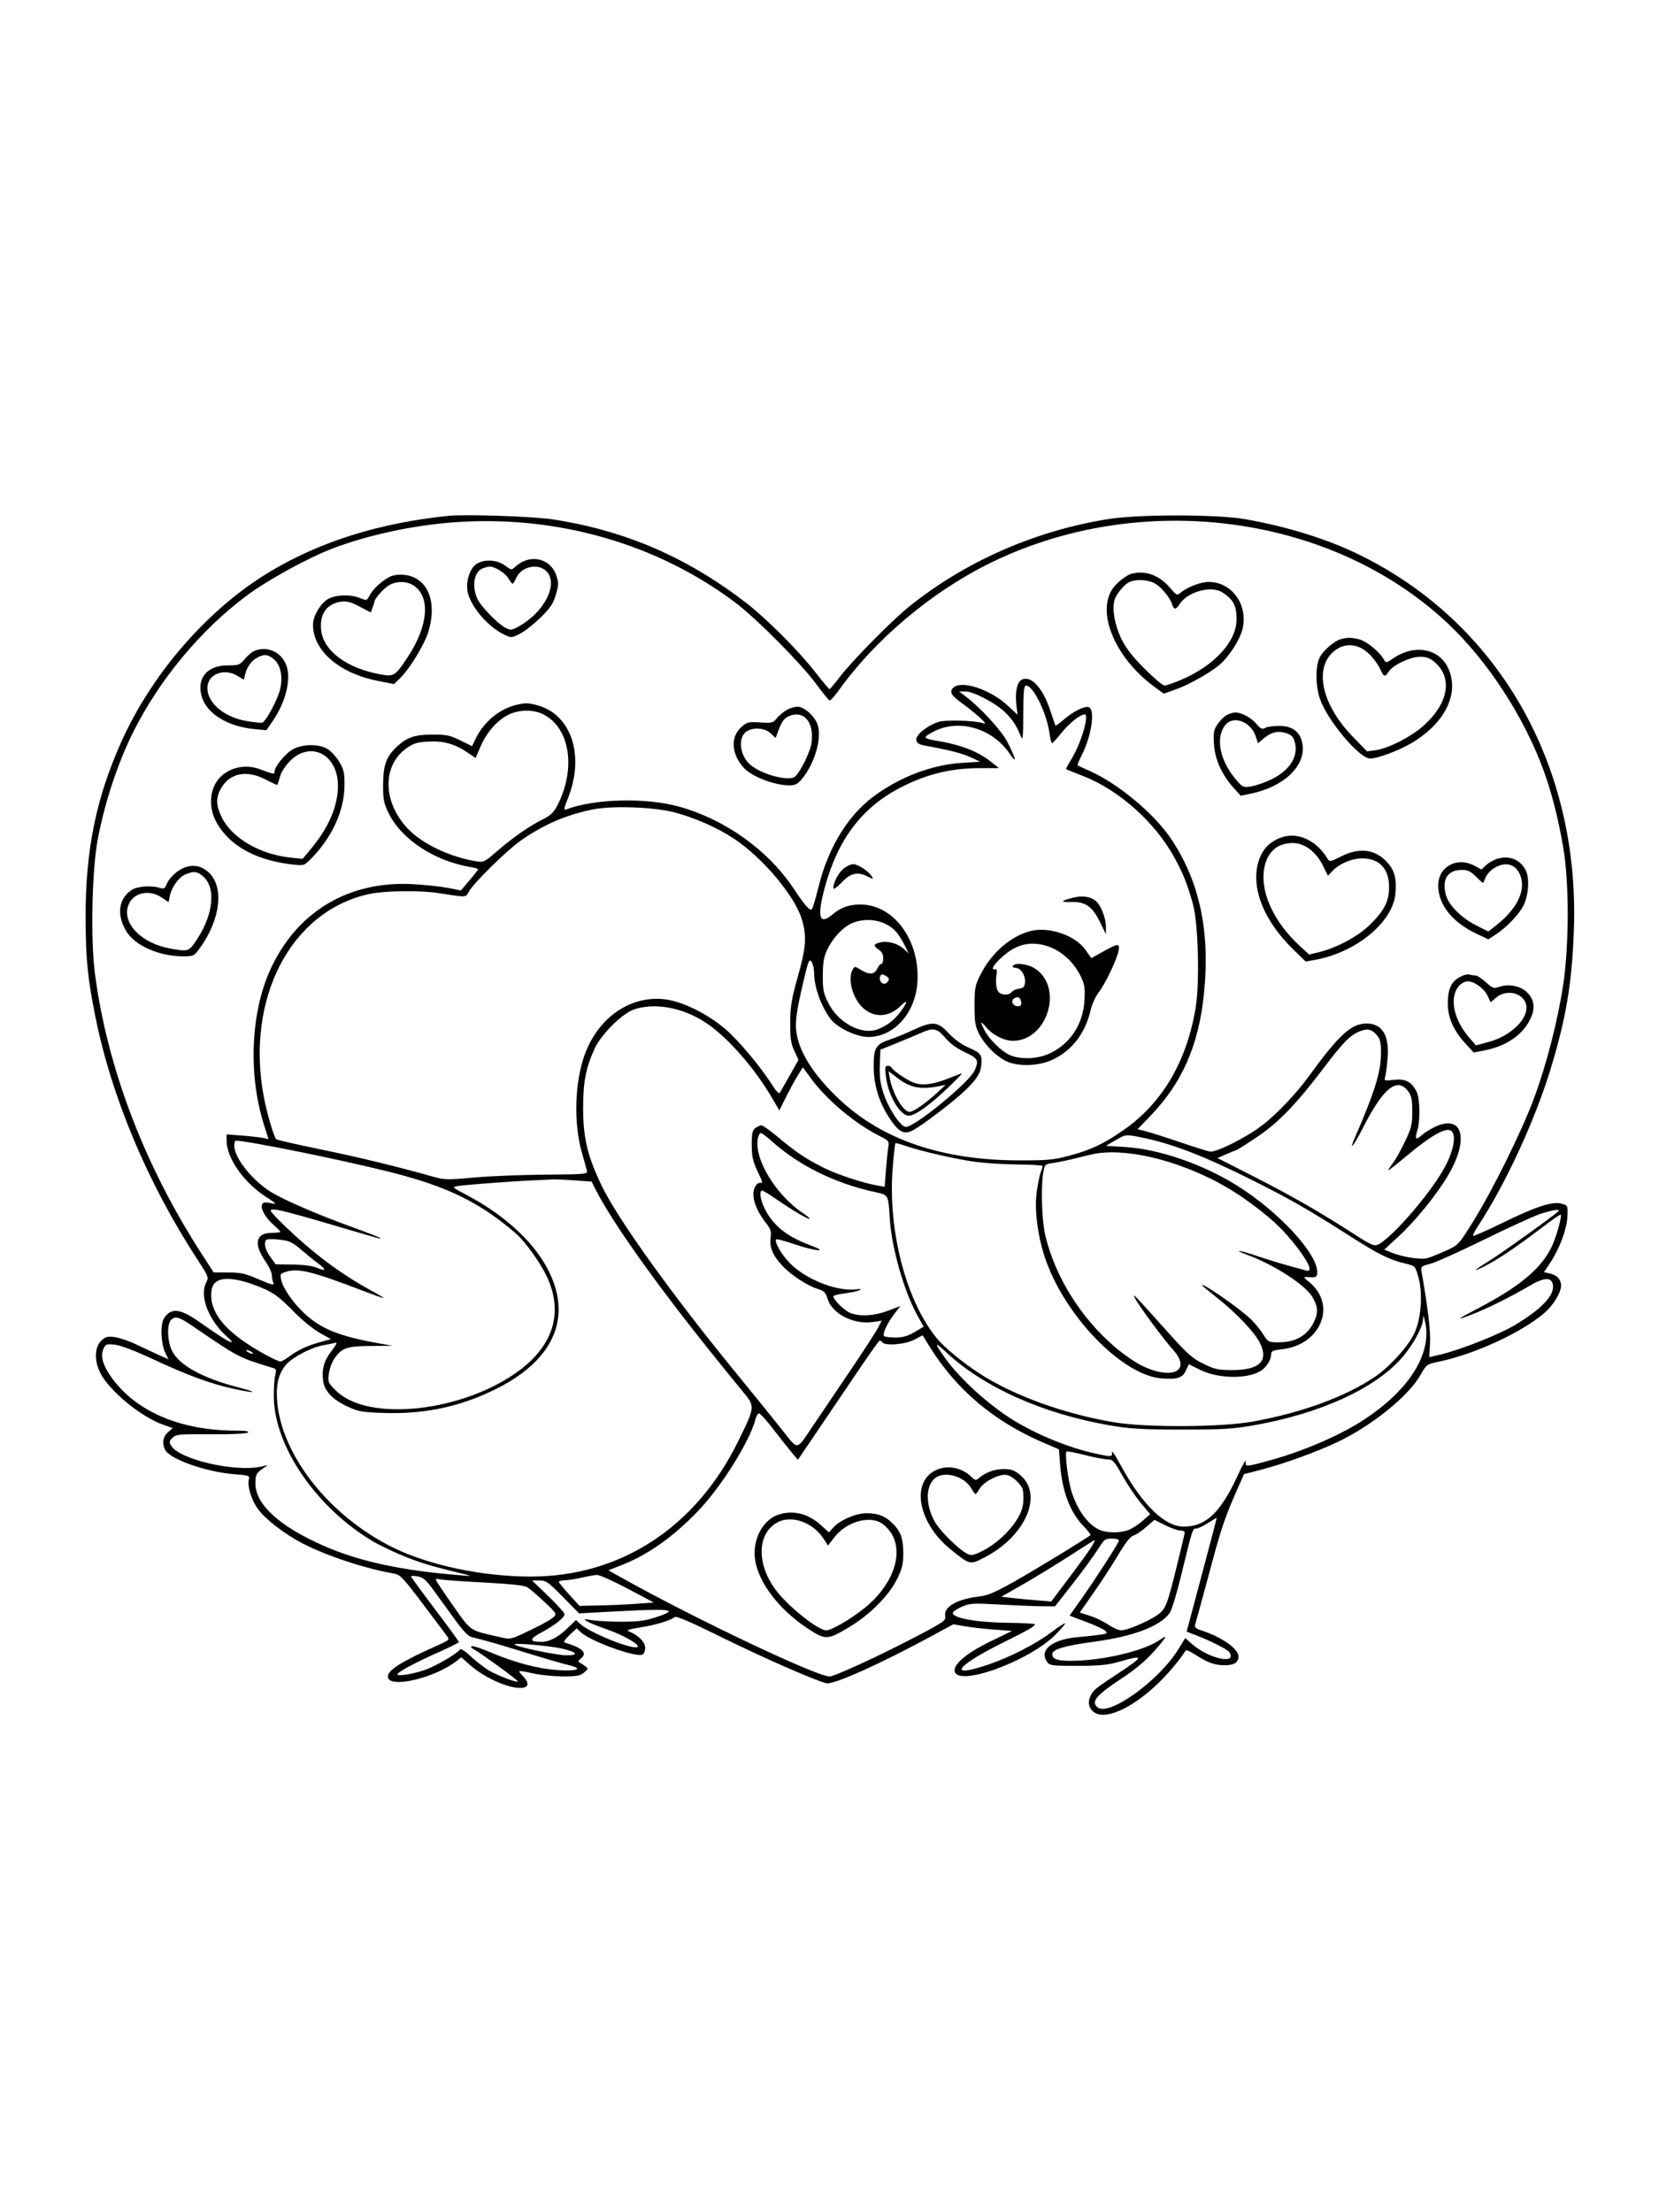 <svg xmlns="http://www.w3.org/2000/svg" width="864" height="1152" viewBox="0 0 864 1152" version="1.1">
	<path d="M 233.500 268.620 C 197.614 272.334, 166.859 281.954, 140.645 297.666 C 108.421 316.980, 79.123 350.571, 63.015 386.672 C 50.001 415.838, 44.535 442.772, 44.581 477.500 C 44.609 498.880, 45.608 509.168, 49.580 529 C 58.067 571.371, 76.899 616.172, 103.089 656.298 C 108.575 664.702, 108.769 665.217, 107.422 667.798 C 103.643 675.041, 108.787 687.962, 118.933 696.714 C 120.345 697.932, 121.040 698.944, 120.477 698.964 C 119.430 699.001, 113.672 695.354, 104.096 688.588 C 93.832 681.335, 89.143 680.800, 85.436 686.457 C 83.365 689.618, 83.788 699.921, 86.184 704.690 L 87.787 707.881 82.644 705.556 C 79.815 704.277, 74.426 701.770, 70.670 699.984 C 66.913 698.198, 61.885 696.516, 59.496 696.247 C 55.799 695.830, 54.768 696.141, 52.576 698.333 C 49.276 701.633, 49.067 708.442, 52.076 714.657 C 56.580 723.960, 73.275 737.781, 84.995 741.908 L 89.974 743.662 87.487 745.824 C 84.849 748.118, 84.275 751.777, 86.038 755.070 C 88.627 759.909, 107.521 766.557, 121.827 767.663 C 129.584 768.263, 130.116 768.447, 129.617 770.355 C 128.714 773.811, 130.903 781.038, 134.277 785.737 C 138.043 790.981, 147.800 798.561, 157.099 803.468 C 169.417 809.968, 190.052 816.821, 205.126 819.419 C 208.398 819.983, 209.861 821.512, 220.126 835.094 C 226.382 843.372, 232.118 851.012, 232.873 852.073 C 234.145 853.861, 233.852 854.176, 228.873 856.386 C 209.425 865.016, 202 869.625, 202 873.067 C 202 879.543, 226.244 874.033, 237.821 864.926 L 240.229 863.032 244.865 867.120 C 252.053 873.460, 264.057 878.956, 270.781 878.985 C 275.314 879.006, 275.970 876.621, 272.443 872.940 C 269.226 869.582, 269.252 869.576, 278 871.500 C 281.575 872.286, 288.388 872.946, 293.139 872.965 C 300.356 872.994, 302.167 872.671, 304.139 871.001 C 306.432 869.059, 306.445 868.959, 304.608 867.537 C 303.568 866.731, 302.218 865.883, 301.608 865.651 C 300.942 865.398, 301.242 864.658, 302.359 863.799 C 306.206 860.837, 303.583 858.143, 294.176 855.393 C 293.323 855.144, 294.183 853.750, 296.588 851.481 L 300.325 847.957 302.434 849.938 C 307.440 854.641, 330.641 863.119, 334.477 861.647 C 335.370 861.305, 336 859.829, 336 858.082 C 336 855.086, 332.363 851.418, 327.500 849.512 C 326.053 848.944, 327.712 848.379, 333.500 847.467 C 341.430 846.217, 349.280 843.843, 351.459 842.034 C 352.212 841.409, 360.283 844.900, 375.545 852.449 C 396.637 862.882, 424.211 875.011, 430.326 876.546 C 433.998 877.467, 458.576 866.423, 486 851.527 L 496.500 845.824 502.500 846.874 C 505.800 847.451, 512.682 848.232, 517.792 848.608 L 527.085 849.293 516.112 854.620 C 503.734 860.630, 496.643 866.451, 497.170 870.171 C 498.384 878.737, 535.897 865.178, 549.810 851.144 C 552.731 848.198, 554.921 845.588, 554.678 845.345 C 554.435 845.101, 551.204 847.196, 547.500 850 C 539.226 856.262, 525.802 863.099, 514.049 867.037 C 493.324 873.980, 497.699 867.667, 522 855.562 C 535.731 848.722, 539 846.855, 539 845.852 C 539 845.485, 532.526 845.128, 524.613 845.057 C 509.656 844.923, 497.058 842.782, 496.232 840.233 C 495.991 839.489, 497.806 838.089, 500.630 836.839 C 505.161 834.835, 506.308 834.761, 520.469 835.551 C 528.736 836.013, 538.638 836.415, 542.474 836.445 L 549.448 836.500 557.283 826.500 C 564.780 816.932, 568.892 811.277, 573.424 804.305 C 575.188 801.590, 576.069 801.127, 579.293 801.221 C 581.934 801.298, 582.938 801.720, 582.596 802.611 C 581.718 804.897, 570.515 822.259, 563.683 831.919 L 557.022 841.338 565.634 844.578 C 570.371 846.360, 574.905 848.477, 575.711 849.282 C 576.998 850.569, 576.497 850.832, 571.592 851.445 C 568.521 851.829, 564.036 852.304, 561.626 852.500 C 547.931 853.616, 540.852 859.321, 545.422 865.559 C 546.717 867.326, 548.127 867.498, 561.172 867.474 C 572.933 867.452, 576.890 867.049, 583.261 865.224 C 596.150 861.531, 595.996 862.392, 582.135 871.536 C 570.525 879.196, 569.649 879.895, 568.163 882.684 C 566.453 885.895, 566.740 888.740, 569 891 C 575.702 897.702, 595.931 886.538, 611.499 867.545 C 614.421 863.980, 617 860.501, 617.229 859.814 C 617.515 858.956, 619.189 859.552, 622.573 861.718 C 629.097 865.895, 632.618 867.153, 637.797 867.161 C 642.717 867.168, 645 865.711, 645 862.565 C 645 858.597, 636.234 852.453, 625.711 849.046 C 622.955 848.154, 622.046 847.367, 622.377 846.160 C 622.628 845.247, 623.771 841.125, 624.919 837 C 626.066 832.875, 628.991 822.075, 631.417 812.999 C 635.956 796.027, 638.287 789.289, 644.368 775.573 L 647.883 767.647 657.121 765.259 C 668.565 762.301, 685.917 756, 696.500 750.958 C 714.680 742.298, 733.610 726.977, 739.900 715.832 C 742.867 710.573, 743.144 710.370, 748.988 709.163 C 767.632 705.313, 791.671 694.322, 803.966 684.028 C 808.822 679.963, 813 673.186, 813 669.375 C 813 666.335, 810.744 663.902, 807.242 663.165 L 804.082 662.500 807.401 657.500 C 812.269 650.169, 816.091 639.772, 816.311 633.263 C 816.499 627.701, 816.481 627.666, 813.128 626.775 C 808.376 625.513, 799.730 628.362, 782.107 636.995 C 774.190 640.873, 767.487 643.820, 767.210 643.544 C 766.934 643.267, 767.953 641.158, 769.476 638.857 C 783.608 617.501, 799.027 584.330, 807.291 557.500 C 815.626 530.438, 818.737 511.878, 819.693 483.500 C 822.574 398.039, 780.227 324.267, 708 288.916 C 691.199 280.694, 670.820 274.337, 648.500 270.358 C 634.260 267.820, 593.140 267.763, 577.415 270.260 C 539.220 276.326, 502.697 292.354, 473.500 315.864 C 464.404 323.188, 443.882 343.980, 437.500 352.337 C 434.750 355.938, 432.275 358.880, 432 358.874 C 431.725 358.868, 428.353 354.830, 424.506 349.902 C 415.804 338.755, 399.063 322.003, 388.500 313.872 C 357.654 290.130, 325.687 276.326, 288 270.476 C 277.935 268.914, 242.369 267.703, 233.500 268.620 M 236.500 271.977 C 215.336 273.523, 191.758 278.587, 173.500 285.506 C 160.581 290.402, 139.582 301.910, 128.451 310.195 C 104.531 327.996, 82.898 354.047, 69.238 381.500 C 61.276 397.502, 54.496 418.046, 50.921 437 C 47.873 453.168, 47.110 489.192, 49.440 507 C 55.842 555.937, 75.140 606.683, 104.796 652.566 L 111.301 662.632 118.901 662.635 C 125.416 662.638, 127.688 663.152, 134.828 666.242 C 141.240 669.018, 142.985 669.462, 142.414 668.173 C 142.006 667.253, 141.628 665.375, 141.574 664 C 141.520 662.625, 140.012 659.384, 138.222 656.797 C 131.867 647.611, 133.169 642, 141.655 642 C 144.045 642, 146 641.761, 146 641.469 C 146 641.178, 144.402 639.536, 142.449 637.821 C 138.305 634.182, 135.608 629.463, 136.438 627.300 C 136.886 626.133, 137.887 625.941, 140.761 626.470 C 144.442 627.148, 144.407 627.098, 138.500 623.255 C 126.779 615.630, 118 603.021, 118 593.814 L 118 590.703 126.250 591.363 C 130.787 591.725, 135.704 592.288, 137.176 592.614 L 139.853 593.205 137.456 585.657 C 129.301 559.978, 130.514 528.001, 140.493 505.575 C 154.069 475.065, 181.293 458.566, 215 460.419 C 221.325 460.767, 229.542 461.645, 233.261 462.371 L 240.021 463.691 244.511 458.436 C 246.980 455.546, 249 452.955, 249 452.678 C 249 452.402, 247.126 451.859, 244.835 451.472 C 226.178 448.320, 209.017 437, 202.428 423.500 C 199.846 418.208, 199.502 416.438, 199.517 408.500 C 199.536 398.564, 201.234 393.896, 206.658 388.864 C 211.997 383.912, 215.837 382.589, 225 382.543 C 232.492 382.505, 234.232 382.860, 239.668 385.534 L 245.836 388.567 247.504 385.068 C 251.895 375.862, 260.204 368.993, 269.456 366.922 C 273.803 365.950, 275.596 366.031, 280.370 367.419 C 297.811 372.490, 304.580 393.908, 295.693 415.909 C 293.822 420.539, 293.546 422.005, 294.619 421.593 C 309.488 415.887, 336.241 415.199, 353.716 420.073 C 377.763 426.780, 399.992 442.688, 413.324 462.732 C 419.267 471.666, 421.856 474.572, 422.854 473.428 C 423.300 472.918, 424.887 467.550, 426.379 461.500 C 431.264 441.699, 441.383 424.991, 454.478 415.105 C 468.191 404.751, 485.179 398.232, 501 397.253 L 510.500 396.665 505.500 394.352 C 500.969 392.257, 494.809 390.677, 482 388.324 C 478.442 387.671, 477.435 387.038, 477.187 385.301 C 476.826 382.761, 482.838 377.869, 488.697 375.935 C 492.340 374.733, 507.323 375.139, 511.895 376.563 C 513.752 377.141, 513.302 376.415, 509.895 373.334 C 507.478 371.147, 503.389 367.870, 500.808 366.051 C 495.421 362.255, 494.310 360.262, 496.408 358.163 C 500.583 353.989, 515.798 358.989, 524.939 367.539 L 529.930 372.209 529.337 367.196 C 528.557 360.613, 529.628 355.270, 531.978 354.012 C 536.842 351.408, 543.058 358.062, 547.032 370.126 C 548.367 374.182, 549.560 377.666, 549.682 377.869 C 549.804 378.072, 551.773 376.638, 554.057 374.683 C 558.929 370.513, 564.377 367.736, 566.790 368.193 C 570.547 368.904, 568.638 382.860, 563.359 393.278 C 561.988 395.984, 561.008 398.338, 561.183 398.507 C 561.357 398.676, 564.162 399.990, 567.417 401.426 C 582.125 407.917, 600.814 423.433, 609.665 436.500 C 624.790 458.832, 630.410 485.289, 626.968 517.969 C 624.180 544.448, 615.635 563.903, 599.354 580.842 L 592.436 588.040 596.468 589.026 C 598.686 589.569, 606.575 592.075, 614 594.596 C 621.425 597.117, 628.649 599.402, 630.053 599.674 C 633.289 600.302, 649.082 592.362, 657.531 585.861 C 664.957 580.147, 674.985 569.592, 681.532 560.602 C 697.442 538.752, 703.729 533, 711.703 533 C 719.963 533, 723.711 539.313, 722.636 551.417 C 722.290 555.313, 721.732 559.497, 721.396 560.716 C 720.809 562.844, 720.984 562.908, 725.861 562.330 C 731.838 561.622, 735.031 563.230, 737.638 568.259 C 739.549 571.948, 739.791 583.302, 738.078 588.934 C 736.768 593.244, 737.386 593.911, 740.254 591.283 C 741.489 590.152, 744.395 588.275, 746.710 587.113 C 761.751 579.565, 765.557 593.021, 753.891 612.500 C 747.867 622.558, 737.004 635.908, 728.369 643.865 L 720.903 650.744 724.787 652.298 C 730.808 654.707, 740.112 656.116, 743.507 655.133 C 745.153 654.656, 749.451 652.924, 753.057 651.283 C 759.577 648.317, 759.659 648.229, 767.327 635.900 C 777.531 619.495, 792.636 588.865, 798.998 571.676 C 805.426 554.309, 811.273 531.527, 814.085 512.893 C 817.226 492.076, 817.258 459.778, 814.155 441.500 C 811.558 426.202, 808.133 412.784, 803.817 401 C 793.594 373.090, 774.810 344.270, 754.123 324.755 C 693.353 267.427, 593.292 254.474, 514.573 293.745 C 484.697 308.649, 455.693 333.156, 436.944 359.339 C 434.673 362.510, 432.462 364.969, 432.030 364.802 C 431.599 364.636, 428.403 360.675, 424.930 356 C 416.803 345.063, 393.929 322.058, 383 313.830 C 342.073 283.018, 289.793 268.082, 236.500 271.977 M 273.001 292.123 C 271.626 292.672, 269.574 293.991, 268.440 295.056 C 266.397 296.976, 266.349 296.971, 262.995 294.496 C 258.606 291.258, 251.474 291.052, 247.659 294.054 C 244.525 296.519, 242.589 302.958, 243.493 307.909 C 244.908 315.654, 254.036 326.417, 262.661 330.509 C 266.339 332.255, 266.475 332.245, 270.950 329.915 C 273.453 328.612, 278.278 324.800, 281.673 321.443 C 286.677 316.495, 288.158 314.263, 289.499 309.650 C 290.956 304.638, 290.986 303.456, 289.750 299.730 C 287.384 292.600, 280.100 289.293, 273.001 292.123 M 251.315 296.007 C 246.949 297.766, 245.651 304.835, 248.459 311.556 C 250.099 315.482, 259.030 324.741, 263.304 326.948 C 265.834 328.254, 266.463 328.206, 269.721 326.451 C 283.433 319.067, 291.120 304.030, 284.545 297.455 C 280.156 293.065, 271.491 295.009, 268.850 300.977 C 268.114 302.640, 267.269 304, 266.971 304 C 266.674 304, 265.666 302.704, 264.731 301.121 C 263.074 298.317, 257.559 294.936, 254.849 295.063 C 254.107 295.098, 252.517 295.523, 251.315 296.007 M 589.500 298.718 C 586.491 299.449, 581.062 303.849, 579.013 307.219 C 571.214 320.043, 581.327 343.059, 601.156 357.615 L 606.089 361.236 612.294 359.023 C 619.499 356.455, 630.616 350.154, 635.481 345.882 C 640.220 341.721, 645.677 333.167, 647.037 327.769 C 650.242 315.039, 641.569 302.951, 629.282 303.022 C 625.298 303.045, 617.760 306.002, 614.756 308.721 C 613.095 310.224, 612.730 310.045, 609.294 306.030 C 603.765 299.571, 596.712 296.966, 589.500 298.718 M 202.500 300.601 C 198.442 302.814, 194.122 306.924, 192.411 310.199 C 191.036 312.831, 190.915 312.862, 187.533 311.449 C 182.713 309.436, 175.176 309.621, 171.009 311.855 C 167.055 313.976, 163 320.779, 163 325.291 C 163 338.793, 176.649 350.607, 196.833 354.576 L 205.166 356.215 208.173 353.357 C 213.129 348.648, 220.936 335.928, 223.034 329.145 C 228.017 313.037, 222.494 300.283, 210.122 299.324 C 207.134 299.092, 204.439 299.544, 202.500 300.601 M 588.418 302.969 C 585.685 304.075, 581.162 309.506, 580.380 312.623 C 579.135 317.582, 580.617 325.780, 584.005 332.676 C 586.435 337.621, 589.765 341.909, 596.098 348.250 C 600.905 353.063, 605.574 357, 606.474 357 C 607.373 357, 611.302 355.641, 615.205 353.981 C 632.460 346.638, 644 334.029, 644 322.518 C 644 315.373, 642.361 312.238, 636.682 308.524 C 630.890 304.736, 618.638 308.044, 614.378 314.546 C 612.381 317.594, 611.332 317.648, 610.451 314.750 C 609.405 311.307, 605.123 306.046, 601.634 303.919 C 598.380 301.934, 592.093 301.482, 588.418 302.969 M 202.389 304.905 C 199.647 306.577, 195 311.881, 195 313.339 C 195 313.631, 194.567 315.009, 194.038 316.401 L 193.075 318.933 187.288 315.877 C 182.882 313.551, 180.623 312.937, 177.828 313.305 C 170.245 314.304, 166.418 319.595, 167.223 327.969 C 168.269 338.855, 180.581 348.061, 198.295 351.202 C 205.209 352.428, 205.878 351.994, 212.434 342.035 C 223.261 325.589, 224.304 310.155, 214.960 304.636 C 211.283 302.464, 206.214 302.572, 202.389 304.905 M 698.243 332.850 C 694.824 333.835, 689.219 338.681, 687.328 342.288 C 685.035 346.659, 685.062 357.055, 687.383 363.822 C 691.273 375.163, 707.932 394.983, 713.585 394.996 C 717.399 395.004, 728.416 390.902, 735 387.022 C 752.756 376.558, 760.409 360.739, 754.060 347.624 C 749.190 337.564, 736.471 335.395, 725.653 342.780 C 721.914 345.332, 721.777 345.351, 720.748 343.453 C 718.707 339.687, 711.984 334.090, 708.260 333.055 C 704.137 331.910, 701.679 331.860, 698.243 332.850 M 696 338.181 C 683.911 346.329, 687.627 366.225, 704.476 383.574 L 711.958 391.278 716.369 390.673 C 723.312 389.721, 735.437 383.416, 741.990 377.349 C 754.593 365.681, 756.564 352.701, 746.959 344.619 C 744.676 342.698, 742.721 342, 739.620 342 C 734.545 342, 725.574 346.195, 723.332 349.616 C 721.236 352.815, 720.670 352.646, 718.723 348.232 C 717.808 346.160, 715.276 342.722, 713.094 340.592 C 707.857 335.478, 701.368 334.563, 696 338.181 M 132.418 338.969 C 131.274 339.432, 129.069 341.316, 127.520 343.155 C 124.893 346.275, 124.293 346.500, 118.602 346.500 C 107.874 346.500, 102.356 353.055, 105.033 362.618 C 107.542 371.578, 118.478 378.345, 132.611 379.684 L 138.723 380.263 142.065 375.406 C 149.373 364.784, 152.099 351.959, 148.520 345.039 C 145.370 338.948, 138.693 336.431, 132.418 338.969 M 133.893 342.497 C 130.890 344.129, 128.607 347.318, 127.645 351.227 L 126.973 353.954 123.737 351.981 C 116.608 347.635, 108 351.094, 108 358.304 C 108 366.077, 116.742 373.457, 128.308 375.448 C 132.264 376.129, 135.992 376.511, 136.594 376.296 C 138.662 375.558, 144.928 363.664, 146.020 358.402 C 147.397 351.771, 145.996 345.929, 142.341 343.054 C 139.301 340.662, 137.488 340.543, 133.893 342.497 M 532.924 371.750 C 532.860 384.143, 532.660 386.021, 531.672 383.500 C 529.558 378.108, 527.229 374.562, 523.332 370.800 C 518.395 366.034, 506.779 359.986, 502.677 360.047 L 499.500 360.094 503 362.741 C 510.753 368.603, 521.837 380.734, 524.754 386.550 C 529.252 395.516, 529.766 398.267, 525.873 392.533 C 517.091 379.601, 500.344 374.368, 487.250 380.464 C 484.363 381.808, 482 383.339, 482 383.866 C 482 384.393, 483.913 385.122, 486.250 385.486 C 500.002 387.628, 509.070 391.062, 516.388 396.899 L 520.275 400 510.821 400 C 495.239 400, 482.804 403.006, 469 410.109 C 448.982 420.411, 436.406 436.968, 429.589 462 C 425.411 477.340, 426.636 482.015, 433.348 476.355 C 437.868 472.543, 442.180 470.997, 448.218 471.022 C 465.539 471.094, 479.186 489.743, 477.782 511.425 C 476.735 527.603, 465.623 540, 452.171 540 C 446.083 540, 435.983 535.182, 432.604 530.665 C 427.507 523.852, 424.064 514.206, 423.980 506.500 C 423.956 504.300, 423.339 501.713, 422.609 500.751 C 421.448 499.222, 420.947 500.416, 418.624 510.251 C 414.596 527.303, 413.866 533.019, 414.969 538.835 C 416.912 549.083, 424.397 560.472, 437.001 572.362 C 459.428 593.519, 490.650 604.174, 530.500 604.270 C 545.647 604.307, 548.545 604.032, 557.089 601.754 C 568.110 598.815, 574.509 595.802, 584.821 588.697 C 605.042 574.763, 617.840 553.283, 622.617 525.262 C 624.889 511.930, 624.081 480.612, 621.203 470.500 C 618.232 460.061, 616.353 455.332, 611.872 447.022 C 601.771 428.292, 582.727 411.270, 563.677 403.945 C 559.180 402.216, 555.370 400.678, 555.212 400.529 C 555.053 400.379, 556.286 398.061, 557.952 395.378 C 562.992 387.261, 567.494 372, 564.849 372 C 562.576 372, 556.549 376.872, 552.520 381.967 C 550.331 384.735, 548.251 387, 547.899 387 C 547.546 387, 546.953 384.702, 546.580 381.894 C 545.208 371.550, 538.118 357, 534.449 357 C 533.253 357, 532.987 359.571, 532.924 371.750 M 409.411 369.891 C 407.713 370.927, 405.463 372.867, 404.411 374.202 C 402.659 376.427, 401.951 376.594, 395.886 376.207 C 389.720 375.813, 389.054 375.980, 386.038 378.675 C 380.314 383.790, 380.873 392.701, 387.367 399.847 C 391.525 404.423, 403.342 408.963, 411.161 408.988 C 414.046 408.997, 415.383 408.334, 417.466 405.857 C 424.067 398.013, 427.949 385.238, 425.968 377.881 C 424.733 373.295, 418.967 367.999, 415.215 368.004 C 413.722 368.006, 411.110 368.855, 409.411 369.891 M 265.332 371.936 C 259.429 374.616, 253.661 380.983, 250.442 388.372 L 247.679 394.716 243.370 391.807 C 236.741 387.334, 230.918 385.722, 222.996 386.170 C 217.297 386.492, 215.334 387.089, 211.793 389.575 C 198.978 398.572, 199.233 417.652, 212.351 431.489 C 219.825 439.372, 234.102 446.223, 247.751 448.475 C 251.885 449.157, 252.197 449.008, 259.066 443.081 C 267.332 435.949, 275.412 430.333, 282.739 426.627 C 286.882 424.532, 288.479 422.987, 290.377 419.239 C 300.113 400.013, 296.816 379.048, 282.943 371.971 C 278.042 369.471, 270.794 369.456, 265.332 371.936 M 639.030 372.279 C 637.672 372.967, 635.491 375.098, 634.184 377.015 C 632.097 380.075, 631.860 381.361, 632.241 387.555 C 632.730 395.507, 636.332 403.462, 642.603 410.441 L 646.144 414.383 651.586 413.241 C 669.665 409.449, 681.136 397.647, 678.014 386.050 C 676.551 380.618, 672.654 378, 666.030 378 C 663.191 378, 659.987 378.472, 658.910 379.048 C 657.277 379.922, 656.507 379.568, 654.273 376.912 C 651.557 373.684, 646.531 370.988, 643.282 371.015 C 642.302 371.023, 640.389 371.592, 639.030 372.279 M 410.365 373.169 C 408.184 374.225, 406.854 376.260, 404.990 381.396 L 403.939 384.291 401.389 381.896 C 397.974 378.687, 391.007 378.549, 387.928 381.628 C 384.257 385.298, 385.647 393.733, 390.648 398.136 C 396.509 403.297, 411.009 407.130, 414.140 404.347 C 416.798 401.984, 421.862 391.715, 422.578 387.236 C 424.364 376.066, 418.450 369.254, 410.365 373.169 M 638.099 377.601 C 632.786 384.356, 635.334 396.478, 644.187 406.561 C 647.146 409.931, 647.674 410.148, 651.439 409.551 C 653.673 409.196, 657.975 407.778, 661 406.399 C 670.909 401.882, 675.950 394.876, 674.573 387.535 C 673.858 383.725, 672.629 382.447, 668.744 381.472 C 665.049 380.544, 661.757 381.492, 658.161 384.518 L 655.167 387.037 654.017 383.551 C 651.433 375.721, 642.271 372.297, 638.099 377.601 M 152.732 390.077 C 148.859 392.121, 143 399.159, 143 401.767 C 143 403.327, 142.397 403.233, 135.500 400.610 C 127.957 397.740, 119.413 399.559, 114.317 405.118 C 108.997 410.921, 108.428 420.726, 112.952 428.615 C 119.965 440.842, 133.951 448.325, 153.500 450.311 C 158.370 450.806, 158.612 450.702, 162.821 446.318 C 173.114 435.595, 179.207 422.054, 179.386 409.500 C 179.486 402.464, 179.170 400.938, 176.759 396.837 C 175.251 394.272, 172.498 391.235, 170.641 390.087 C 166.194 387.339, 157.929 387.334, 152.732 390.077 M 156.408 392.425 C 151.983 394.351, 147.156 399.848, 145.803 404.500 C 145.163 406.700, 144.560 408.623, 144.464 408.772 C 144.367 408.922, 141.703 407.685, 138.543 406.022 C 128.374 400.674, 119.323 402.569, 114.852 410.984 C 112.330 415.730, 112.525 419.654, 115.588 425.801 C 120.937 436.534, 135.461 444.967, 151.415 446.602 L 157.616 447.237 161.680 442.368 C 171.223 430.940, 176 419.825, 176 409.052 C 176 396.044, 166.538 388.014, 156.408 392.425 M 309.342 421.413 C 295.337 424.085, 282.879 429.439, 271.015 437.884 C 263.686 443.100, 246.997 459.485, 244.288 464.124 C 242.317 467.499, 243.767 467.419, 228 465.027 C 218.439 463.576, 200.509 463.821, 192.529 465.511 C 151.420 474.219, 127.605 520.126, 137.475 571.637 C 139.060 579.908, 142.609 591.908, 143.860 593.224 C 144.239 593.623, 154.438 595.968, 166.524 598.436 C 186.069 602.427, 207.059 607.518, 225.742 612.799 C 231.463 614.416, 233.177 614.452, 246.242 613.232 C 254.084 612.499, 270.766 611.810, 283.312 611.700 C 305.573 611.505, 306.113 611.452, 305.633 609.500 C 305.363 608.400, 304.175 604.125, 302.994 600 C 298.671 584.903, 299.298 563.563, 304.484 549.257 C 312.375 527.487, 332.492 515.799, 352.067 521.612 C 360.377 524.080, 369.798 529.248, 377.208 535.403 C 384.011 541.053, 395.864 555.096, 402.067 564.852 C 404.509 568.694, 405.695 569.822, 406.270 568.852 C 406.710 568.108, 409.046 563.994, 411.461 559.709 L 415.852 551.919 413.676 547.209 C 411.885 543.334, 411.509 540.730, 411.549 532.500 C 411.591 523.999, 412.188 520.402, 415.528 508.500 C 419.811 493.242, 420.208 487.647, 417.632 478.836 C 414.089 466.715, 397.074 446.485, 382.178 436.681 C 373.205 430.776, 361.133 425.511, 350.500 422.865 C 340.044 420.263, 319.218 419.528, 309.342 421.413 M 666 436.594 C 660.495 438.979, 657.078 442.924, 655.340 448.903 C 651.407 462.431, 658.205 479.467, 673.485 494.376 L 679.995 500.728 685 499.818 C 706.154 495.973, 725.175 480.390, 726.696 465.658 C 727.488 457.983, 726.402 453.527, 722.716 449.330 C 716.468 442.214, 708.082 441.065, 698.391 445.999 C 693.075 448.706, 692.402 448.837, 691.500 447.345 C 685.248 437.007, 675.011 432.691, 666 436.594 M 665.290 440.965 C 657.157 445.924, 655.642 459.336, 661.749 472.314 C 665.331 479.928, 670.189 486.395, 677.130 492.791 L 681.787 497.083 686.643 495.912 C 696.200 493.609, 707.302 487.636, 713.623 481.397 C 720.943 474.172, 723.400 469.310, 723.424 462 C 723.455 452.424, 718.389 447, 709.411 447 C 704.003 447, 697.534 449.739, 693.962 453.540 L 691.592 456.063 688.980 450.782 C 685.354 443.452, 679.378 438.999, 673.172 439.004 C 670.300 439.006, 667.264 439.761, 665.290 440.965 M 780 447.149 C 778.075 447.704, 775.375 449.202, 774 450.479 L 771.500 452.801 768.016 450.900 C 758.852 445.902, 748.987 451.256, 749.010 461.215 C 749.032 470.927, 756.294 480.174, 768.458 485.980 L 775.144 489.171 779.215 486.476 C 784.840 482.754, 791.369 475.842, 793.549 471.300 C 796.130 465.925, 796.634 457.126, 794.588 453.170 C 791.728 447.639, 786.207 445.360, 780 447.149 M 439.514 452.168 C 436.777 454.321, 434 459.517, 434 462.485 C 434 463.428, 435.696 462.265, 438.329 459.518 C 443.141 454.495, 446.655 453.736, 452.086 456.544 C 454.935 458.018, 455.019 458.003, 453.910 456.227 C 452.256 453.579, 446.746 450, 444.323 450 C 443.194 450, 441.030 450.976, 439.514 452.168 M 778.230 452.001 C 776.431 453.098, 774.427 455.234, 773.777 456.748 C 773.127 458.261, 772.521 459.627, 772.431 459.783 C 772.341 459.939, 770.677 458.477, 768.733 456.533 C 765.904 453.704, 764.428 453, 761.323 453 C 753.926 453, 750.810 457.869, 753.001 466.005 C 754.460 471.421, 760.991 477.957, 768.971 481.986 L 775.107 485.083 779.295 481.792 C 789.818 473.521, 794.526 464.153, 792.002 456.507 C 789.887 450.098, 784.332 448.281, 778.230 452.001 M 92.320 453.883 C 90.130 455.469, 87.745 458.201, 87.019 459.954 C 85.853 462.770, 85.396 463.048, 83.099 462.340 C 78.453 460.908, 71.056 461.570, 68.184 463.675 C 61.717 468.414, 60.740 476.237, 65.566 484.626 C 69.964 492.273, 82.735 498, 95.388 498 C 100.805 498, 101.086 497.865, 103.993 493.851 C 114.998 478.659, 116.899 461.508, 108.405 454.051 C 103.660 449.885, 97.922 449.825, 92.320 453.883 M 96.401 455.428 C 92.977 456.918, 89.335 462.077, 88.397 466.763 L 87.790 469.798 84.256 467.399 C 77.808 463.023, 69.588 464.753, 66.987 471.032 C 63.131 480.342, 73.227 491.092, 88.474 493.911 C 98.015 495.674, 98.337 495.572, 102.379 489.484 C 111.652 475.519, 112.674 461.088, 104.783 455.561 C 102.097 453.679, 100.475 453.654, 96.401 455.428 M 558.730 467.490 C 552.073 469.180, 551.915 469.872, 558.221 469.724 C 565.385 469.556, 568.984 472.141, 572.938 480.292 L 575.949 486.500 575.952 482.500 C 575.956 478.170, 573.264 471.284, 570.755 469.208 C 567.893 466.840, 563.668 466.236, 558.730 467.490 M 443.491 480.865 C 438.669 483.056, 433.467 488.750, 430.625 494.949 C 429.034 498.420, 428.534 501.533, 428.519 508.065 C 428.502 515.644, 428.848 517.310, 431.521 522.542 C 436.799 532.873, 449.013 539.230, 457.264 535.941 C 462.272 533.944, 465.910 531.107, 469.089 526.719 C 472.729 521.694, 472.857 520.052, 469.334 523.575 C 463.287 529.622, 455.844 530.264, 449.887 525.252 C 444.233 520.494, 441.243 510.152, 444.021 504.961 C 445.022 503.090, 445.101 503.091, 448.271 505.023 C 452.679 507.711, 455.432 507.543, 456.818 504.500 C 457.445 503.125, 458.417 502, 458.979 502 C 459.540 502, 460 500.660, 460 499.023 C 460 496.954, 459.240 495.548, 457.509 494.414 C 454.547 492.473, 454.918 491.466, 458.887 490.673 C 462.729 489.904, 467.716 491.394, 470.783 494.226 L 473.246 496.500 471.010 492 C 469.780 489.525, 467.813 486.444, 466.637 485.153 C 461.183 479.162, 451.279 477.327, 443.491 480.865 M 536.500 484.882 C 526.333 487.573, 516.601 496.016, 510.862 507.124 C 507.791 513.067, 507.564 514.180, 507.533 523.500 C 507.505 531.915, 507.859 534.229, 509.767 538.100 C 512.509 543.666, 518.088 549.444, 523.500 552.325 C 529.576 555.559, 540.670 555.343, 548.148 551.845 C 558.268 547.113, 565.192 538.101, 568.005 526 C 568.708 522.975, 570.568 518.862, 572.139 516.860 C 575.482 512.597, 581.561 499.924, 582.503 495.250 C 583.346 491.074, 582.432 491.101, 574.594 495.485 L 568.363 498.969 565.292 494.612 C 559.920 486.991, 546.133 482.331, 536.500 484.882 M 532.564 492.080 C 530.400 492.611, 527.025 494.265, 525.064 495.755 C 518.637 500.639, 515.036 505.393, 518.250 504.750 C 519.007 504.599, 519.353 505.289, 519.127 506.500 C 518.345 510.693, 518.694 514.926, 519.945 516.433 C 521.573 518.395, 525.370 518.464, 526.951 516.559 C 527.608 515.767, 529.351 514.980, 530.823 514.809 C 532.922 514.567, 533.570 513.893, 533.823 511.685 C 534.229 508.137, 531.589 504, 528.918 504 C 527.798 504, 527.160 503.550, 527.500 503 C 528.699 501.060, 535.442 501.937, 539.257 504.529 C 554.003 514.549, 545.385 542, 527.492 542 C 522.955 542, 517.004 538.982, 513.626 534.967 C 510.608 531.380, 510.323 531.754, 512.610 536.300 C 514.863 540.777, 520.813 546.815, 525.210 549.085 C 530.610 551.872, 540.040 551.660, 546.602 548.605 C 557.390 543.582, 564.028 533.495, 564.779 520.984 C 565.151 514.779, 564.860 512.680, 563.108 508.953 C 557.144 496.265, 544.339 489.192, 532.564 492.080 M 458.373 508.470 C 457.482 510.791, 459.900 513.328, 461.633 511.890 C 463.523 510.321, 463.345 509.255, 460.985 507.992 C 459.397 507.142, 458.844 507.243, 458.373 508.470 M 763 507.652 C 756.431 509.815, 753.995 513.879, 754.010 522.651 C 754.022 529.913, 756.979 536.631, 763.097 543.296 L 767.500 548.091 772.927 547.038 C 784.669 544.759, 793.341 538.728, 797.218 530.148 C 799.684 524.689, 799.004 520.336, 795.099 516.595 C 791.739 513.376, 785.694 512.214, 780.936 513.873 C 777.964 514.909, 777.450 514.736, 773.863 511.495 C 771.735 509.573, 769.357 508, 768.579 508 C 767.800 508, 766.564 507.811, 765.832 507.579 C 765.099 507.348, 763.825 507.381, 763 507.652 M 760.051 513.175 C 754.589 519.038, 756.820 530.756, 765.244 540.443 L 768.672 544.386 775.441 542.553 C 786.031 539.687, 795 531.549, 795 524.807 C 795 517.682, 785.271 514.377, 779.239 519.452 L 776.325 521.904 774.675 518.445 C 772.872 514.663, 767.773 511.010, 764.289 511.004 C 763.073 511.002, 761.166 511.979, 760.051 513.175 M 528.104 519.915 C 526.153 521.150, 527.502 524, 530.038 524 C 531.626 524, 532.061 523.470, 531.820 521.828 C 531.453 519.334, 530.113 518.645, 528.104 519.915 M 330 525.738 C 323.808 527.913, 312.763 539.026, 309.532 546.333 C 304.967 556.655, 303.668 563.588, 303.694 577.500 C 303.723 592.666, 306.025 602.176, 313.376 617.500 C 321.515 634.467, 349.771 673.908, 382.143 713.491 C 391.366 724.768, 403.489 739.753, 407.717 745.101 C 415.764 755.281, 414.687 755.413, 422.889 743.232 C 426.864 737.330, 435.749 724.175, 442.635 714 C 449.520 703.825, 456.057 693.756, 457.162 691.624 L 459.169 687.747 454.782 688.405 C 444.565 689.938, 433.329 684.167, 430.928 676.156 C 429.994 673.038, 429.155 672.223, 425.797 671.175 C 420.508 669.524, 412.413 664.263, 407.768 659.457 C 402.598 654.108, 400.651 649.642, 401.318 644.667 C 401.773 641.271, 401.408 640.035, 399.068 637.057 C 393.479 629.942, 391.222 623.177, 392.934 618.674 C 393.493 617.203, 394.637 616, 395.475 616 C 397.426 616, 397.472 616.254, 394.263 609.371 C 392.070 604.667, 391.523 602.043, 391.513 596.169 C 391.502 590.058, 391.823 588.603, 393.441 587.419 C 394.509 586.639, 395.930 586, 396.600 586 C 397.270 586, 401.094 588.737, 405.097 592.081 C 414.792 600.182, 419.612 603.421, 428.803 608.019 C 436.038 611.637, 448.979 615.920, 457.111 617.387 L 460.722 618.038 461.398 609.269 C 461.771 604.446, 462.328 599.068, 462.636 597.317 C 463.169 594.294, 462.928 593.997, 457.849 591.428 C 445.122 584.992, 430.463 572.672, 422.418 561.652 L 418.149 555.804 415.686 559.705 C 414.331 561.851, 411.566 566.896, 409.542 570.917 L 405.860 578.228 402.091 571.778 C 392.821 555.916, 378.808 539.992, 367.613 532.599 C 355.508 524.605, 340.842 521.930, 330 525.738 M 475.423 536.427 C 471.531 538.241, 466.018 540.497, 463.173 541.442 C 456.178 543.766, 455 545.737, 455 555.117 C 455 564.747, 457.636 573.579, 462.974 581.838 C 467.969 589.566, 470.810 591.096, 475.490 588.575 C 480.800 585.716, 496.986 573.337, 502.827 567.669 C 508.969 561.709, 510.828 558.620, 511.150 553.839 C 511.463 549.201, 510.708 548.288, 504.173 545.398 C 500.672 543.850, 496.794 541.023, 493.955 537.951 C 488.328 531.863, 485.687 531.646, 475.423 536.427 M 480 537.747 C 478.075 538.618, 472.450 540.973, 467.500 542.981 L 458.500 546.630 458.204 554.560 C 457.981 560.522, 458.430 564.106, 460.011 568.995 C 462.613 577.037, 468.712 586.388, 471.628 586.804 C 475.864 587.408, 505.064 563.480, 507.655 557.282 C 509.859 552.009, 509.407 551.190, 502.482 547.918 C 498.208 545.898, 494.693 543.318, 492.271 540.419 C 488.178 535.523, 485.974 535.043, 480 537.747 M 708.145 537.070 C 703.098 539.091, 699.594 542.660, 689.241 556.325 C 674.840 575.330, 665.587 584.835, 653.932 592.594 C 648.640 596.117, 644.072 599, 643.782 599 C 643.492 599, 641.192 599.912, 638.672 601.027 L 634.090 603.054 653.295 612.837 C 672.726 622.736, 687.370 631.151, 705.410 642.785 C 713.768 648.175, 715.661 649.020, 717.502 648.181 C 725.068 644.734, 746.499 619.688, 753.051 606.634 C 757.677 597.420, 758.542 589.624, 755.061 588.519 C 752.002 587.548, 744.450 592, 733.250 601.377 C 727.612 606.097, 723 609.713, 723 609.413 C 723 609.112, 724.096 607.430, 725.435 605.674 C 726.774 603.919, 729.586 598.886, 731.685 594.491 C 735.079 587.381, 735.500 585.654, 735.500 578.827 C 735.500 572.587, 735.107 570.626, 733.394 568.327 C 727.649 560.616, 720.391 566.500, 709.705 587.531 C 704.985 596.820, 702.262 600.100, 705.580 592.500 C 714.893 571.168, 718.671 559.693, 719.080 551.500 C 719.486 543.355, 719.014 540.923, 716.545 538.455 C 713.948 535.857, 711.982 535.533, 708.145 537.070 M 461.391 560.671 C 462.542 570.459, 468.744 581, 473.352 581 C 476.461 581, 484.246 575.453, 493.500 566.645 C 497.900 562.456, 501.240 559.023, 500.922 559.015 C 500.605 559.007, 497.680 560.074, 494.422 561.387 C 486.308 564.658, 480.838 565.428, 476.271 563.943 C 472.781 562.809, 464.935 557.502, 464.167 555.757 C 463.983 555.341, 463.134 555, 462.279 555 C 460.978 555, 460.833 555.923, 461.391 560.671 M 463.451 561.659 C 464.933 569.706, 470.423 579, 473.694 579 C 475.630 579, 481.715 574.829, 487.500 569.537 L 492.500 564.963 488.500 565.728 C 479.317 567.485, 473.972 566.388, 467.448 561.409 L 462.743 557.817 463.451 561.659 M 394.671 592.895 C 392.580 603.349, 404.158 622.458, 418.220 631.764 C 420.321 633.155, 421.861 634.472, 421.641 634.692 C 421.115 635.219, 412.083 629.883, 404.202 624.390 C 400.738 621.975, 397.476 620, 396.952 620 C 395.208 620, 395.970 625.008, 398.440 629.783 C 402.948 638.500, 409.930 643.993, 422.388 648.624 C 432.117 652.240, 424.561 651.626, 413.778 647.924 C 408.851 646.232, 404.574 645.093, 404.275 645.392 C 403.151 646.516, 406.585 652.671, 410.952 657.359 C 418.904 665.896, 435.598 672.664, 445.667 671.432 C 448.560 671.078, 449.010 671.193, 447.500 671.900 C 446.400 672.415, 442.913 673.156, 439.750 673.547 C 436.587 673.938, 434 674.616, 434 675.052 C 434 676.806, 439.606 682.355, 442.671 683.636 C 447.626 685.706, 455.162 685.298, 462.420 682.566 L 468.885 680.133 465.639 684.386 C 461.888 689.300, 459.409 694.743, 460.449 695.782 C 460.844 696.177, 463.492 696.500, 466.333 696.500 C 470.193 696.500, 472.707 695.791, 476.269 693.697 L 481.038 690.893 477.617 684.697 C 470.812 672.368, 464.412 649.950, 463.431 635 C 462.552 621.616, 463.015 622.387, 454.751 620.544 C 434.505 616.030, 415.874 606.784, 402.132 594.428 C 399.423 591.993, 396.766 590, 396.228 590 C 395.690 590, 394.989 591.303, 394.671 592.895 M 580.723 593.903 L 575.947 596.706 585.723 597.280 C 603.403 598.317, 626.199 606.126, 644.082 617.272 C 665.697 630.744, 686 652.582, 686 662.360 C 686 665.049, 685.417 665.361, 681 665.039 C 678.622 664.865, 678.677 665.005, 682.120 667.893 C 696.290 679.784, 687.781 700.341, 667.750 702.608 C 662.953 703.150, 662 703.579, 662 705.195 C 662 707.759, 660.197 711.016, 657.603 713.137 C 651.442 718.177, 635.056 718.299, 625.132 713.380 L 619.168 710.424 617.613 713.686 C 615.768 717.554, 613.190 718.399, 605.037 717.809 C 585.093 716.366, 555.787 686.720, 544.948 657.021 C 540.635 645.203, 538.592 630.622, 539.892 620.938 C 540.450 616.779, 541.378 612.137, 541.953 610.623 C 542.529 609.109, 542.999 607.562, 542.997 607.185 C 542.996 606.808, 537.258 606.454, 530.247 606.399 C 523.236 606.343, 513.225 605.728, 508 605.032 C 498.079 603.711, 478.659 599.247, 471.094 596.550 C 468.671 595.686, 466.513 595.153, 466.300 595.367 C 466.086 595.580, 465.464 601.278, 464.918 608.028 C 462.291 640.462, 471.782 677.253, 487.826 696.833 C 491.764 701.638, 501.106 709.360, 510 715.160 C 527.672 726.686, 554.598 736.437, 580.500 740.693 C 597.316 743.456, 636.158 743.230, 652.500 740.274 C 678.073 735.650, 700.784 727.321, 716.031 716.976 C 723.740 711.745, 733.251 701.261, 736.573 694.333 C 740.177 686.814, 741.108 673.323, 738.614 664.744 C 737.006 659.213, 736.990 659.197, 731.751 657.957 C 723.595 656.027, 717.631 653.049, 702.500 643.347 C 682.338 630.419, 671.597 624.269, 652.446 614.684 C 627.268 602.082, 610.842 595.701, 595.345 592.500 C 586.140 590.598, 586.398 590.574, 580.723 593.903 M 122 596.533 C 122 603.148, 131.847 615.323, 142 621.262 C 149.114 625.424, 166.198 632.766, 182.441 638.643 C 190.659 641.617, 197.634 644.319, 197.941 644.649 C 198.610 645.367, 199.565 645.628, 174 638.104 C 146.883 630.124, 141 628.769, 141 630.503 C 141 631.232, 146.672 637.026, 153.604 643.380 C 166.271 654.990, 179.325 664.430, 193.085 671.930 C 197.163 674.153, 200.167 675.978, 199.759 675.986 C 199.352 675.994, 194.177 674.147, 188.259 671.882 C 163.061 662.236, 155.752 660.401, 149.455 662.140 C 146.017 663.089, 145.821 663.353, 146.401 666.257 C 147.306 670.778, 152.273 678.022, 158.520 683.930 C 166.905 691.861, 176.711 695.852, 196.500 699.390 L 204.500 700.821 193.154 700.910 C 180.464 701.011, 177.995 701.875, 174.083 707.584 C 172.803 709.451, 171.526 713.028, 171.244 715.532 C 170.752 719.895, 170.921 720.268, 175.329 724.491 C 192.230 740.685, 241.483 735.141, 270.264 713.804 C 288.470 700.307, 293.498 683.109, 284.669 664.519 C 281.242 657.302, 273.443 646.447, 268.805 642.440 C 249.839 626.051, 233.104 617.875, 203.003 610.292 C 177.675 603.912, 128.943 594.020, 122.750 594.002 C 122.338 594.001, 122 595.140, 122 596.533 M 571 600.668 C 569.625 600.886, 565.125 601.923, 561 602.972 C 556.875 604.022, 551.383 605.181, 548.795 605.547 C 544.113 606.210, 544.087 606.236, 543.295 610.857 C 542.019 618.309, 542.610 635.912, 544.387 643.363 C 549.516 664.868, 562.924 686.344, 580.684 701.497 C 584.914 705.106, 591.140 709.420, 594.520 711.084 C 610.470 718.937, 620.788 713.844, 610.973 702.964 C 606.027 697.481, 592.704 679.417, 591.086 676 C 589.726 673.127, 589.902 673.310, 608.260 693.774 C 618.338 705.010, 620.970 707.352, 626.673 710.160 C 632.497 713.027, 634.334 713.439, 641.413 713.468 C 656.025 713.526, 660.948 708.698, 656.054 699.106 C 653.259 693.627, 643.671 683.556, 633.990 675.931 C 629.596 672.469, 626 669.482, 626 669.293 C 626 667.729, 645.434 681.207, 651.309 686.844 C 653.404 688.855, 656.329 692.412, 657.809 694.748 C 660.420 698.869, 660.658 698.996, 665.782 698.998 C 674.608 699.001, 680.598 695.664, 684.106 688.790 C 686.632 683.842, 686.493 680.517, 683.552 675.499 C 679.827 669.143, 664.028 658.869, 649.728 653.502 C 641.642 650.468, 645.142 650.837, 654.522 654.008 C 659.399 655.656, 666.789 657.934, 670.944 659.070 C 675.100 660.206, 679.288 661.360, 680.250 661.635 C 683.673 662.613, 682.048 658.186, 676.070 650.254 C 668.479 640.179, 660.864 633.137, 647.409 623.749 C 623.948 607.381, 591.160 597.476, 571 600.668 M 277.500 614.672 C 267.198 615.086, 241.985 616.988, 238.371 617.626 C 235.321 618.163, 235.433 618.278, 242.763 622.139 C 266.680 634.734, 283.431 652.018, 289.012 669.855 C 295.544 690.735, 285.239 709.373, 259.917 722.479 C 241.308 732.111, 222.217 736.430, 201 735.807 C 188.828 735.449, 186.896 735.136, 181.363 732.619 C 173.394 728.995, 169.009 724.486, 168.298 719.184 C 167.474 713.042, 168.677 708.711, 172.653 703.504 C 175.421 699.878, 175.821 698.904, 174.378 699.305 C 173.345 699.591, 170.700 700.126, 168.500 700.494 C 162.405 701.513, 152.563 706.595, 149.143 710.490 C 145.102 715.093, 143.639 720.862, 144.321 729.500 C 146.563 757.852, 171.421 789.362, 204.500 805.780 C 223.247 815.084, 251.289 821.011, 276.494 820.994 C 323.200 820.964, 362.451 795.335, 384.459 750.500 C 393.352 732.384, 393.344 732.468, 386.826 724.614 C 382.392 719.272, 377.245 712.921, 369.309 703 C 340.637 667.157, 318.333 635.625, 310.176 619.404 L 308.116 615.308 298.905 614.654 C 293.838 614.294, 288.524 614.088, 287.096 614.196 C 285.668 614.304, 281.350 614.518, 277.500 614.672 M 802.500 632.029 C 799.200 633.084, 786.001 639.101, 773.168 645.402 C 760.336 651.702, 747.586 657.434, 744.836 658.139 C 740.269 659.309, 739.874 659.641, 740.287 661.960 C 743.598 680.531, 745.139 693.512, 744.759 699.624 L 744.316 706.749 750.093 705.401 C 760.415 702.993, 780.847 694.900, 789.048 689.971 C 802.585 681.835, 809.317 674.856, 808.793 669.500 C 808.339 664.856, 804.388 664.951, 796.181 669.806 C 786.862 675.319, 773.696 681.826, 766 684.723 C 757.773 687.820, 758.344 687.288, 769.504 681.461 C 791.829 669.805, 803.288 660.101, 808.459 648.471 C 810.771 643.270, 813.527 633.194, 812.828 632.495 C 812.610 632.276, 808.027 635.459, 802.644 639.567 C 789.894 649.297, 779.827 656.054, 773 659.466 C 766.124 662.903, 767.414 661.624, 776.500 655.998 C 782.478 652.297, 808.600 633.524, 811.450 630.881 C 813.003 629.441, 808.990 629.956, 802.500 632.029 M 138.737 645.596 C 137.231 647.103, 138.082 650.816, 140.791 654.552 L 143.582 658.401 152.541 658.513 C 158.422 658.587, 162.788 659.188, 165.250 660.262 C 169.863 662.274, 170.105 661.182, 165.750 658.004 C 163.963 656.700, 160.025 653.512, 157 650.921 C 152.185 646.797, 150.751 646.127, 145.487 645.535 C 142.180 645.163, 139.143 645.191, 138.737 645.596 M 112 668 C 110.586 669.414, 110 671.333, 110 674.550 C 110 685, 119.148 695.018, 138.151 705.375 C 141.809 707.369, 145.327 709, 145.968 709 C 146.609 709, 148.566 707.928, 150.317 706.618 C 155.045 703.080, 159.803 700.824, 166.419 698.985 L 172.338 697.340 166.419 694.001 C 163.164 692.165, 157.350 687.451, 153.500 683.527 C 144.532 674.386, 141.745 672.497, 131.966 668.928 C 122.226 665.374, 114.964 665.036, 112 668 M 741.118 687.090 C 740.922 691.391, 735.370 701.250, 729.480 707.759 C 715.296 723.433, 687.249 736.117, 653.500 742.122 C 642.193 744.133, 637.244 744.433, 615.500 744.423 C 594.375 744.414, 588.547 744.075, 577.900 742.234 C 543.061 736.211, 512.175 722.376, 492.606 704.026 C 486.498 698.299, 486.415 699.106, 492.269 707.281 C 500.112 718.233, 515.043 731.766, 528.079 739.739 C 540.341 747.240, 556.920 753.977, 570.318 756.905 C 578.452 758.682, 579.421 758.665, 579.118 756.750 C 578.796 754.708, 580.197 756.690, 584.068 763.750 C 595.070 783.817, 606.651 794.971, 616.500 794.985 C 628.022 795.001, 635.829 787.554, 644.745 768.039 C 647.142 762.792, 648.968 759.625, 648.802 761 C 648.440 763.994, 648.599 763.986, 662 760.294 C 678.240 755.821, 696.935 747.830, 708.783 740.299 C 733.951 724.301, 746.349 704.593, 742 687.500 C 741.264 684.607, 741.232 684.593, 741.118 687.090 M 88.872 687.656 C 86.817 690.136, 87.239 698.907, 89.637 703.552 C 93.525 711.080, 105.647 717.700, 124.442 722.560 C 135.335 725.376, 132.935 725.724, 121 723.058 C 109.158 720.413, 97.714 716.188, 79.840 707.860 C 70.140 703.341, 62.766 700.537, 59.785 700.233 C 55.485 699.795, 54.968 699.976, 53.909 702.300 C 52.126 706.214, 53.608 711.247, 58.503 717.896 C 71.231 735.186, 94.102 744.871, 122.500 744.996 C 128.158 745.020, 130.061 745.322, 129 746.026 C 128.125 746.607, 120.061 746.968, 109.646 746.892 C 93.069 746.772, 91.651 746.905, 89.806 748.750 C 88.068 750.487, 87.987 751.010, 89.159 752.909 C 93.564 760.043, 122.457 766.717, 136 763.727 L 139.500 762.955 137 764.669 C 133.503 767.068, 133.033 767.974, 133.015 772.349 C 132.971 783.391, 145.366 794.751, 168.621 804.981 C 187.120 813.118, 209.163 817.864, 240 820.348 C 245.646 820.803, 245.974 820.744, 242.500 819.898 C 224.822 815.598, 220.305 814.276, 211.500 810.825 C 206 808.670, 198.350 805.057, 194.500 802.797 C 165.048 785.504, 142.886 753.357, 142.591 727.500 C 142.541 723.100, 142.873 718.037, 143.330 716.249 C 143.942 713.849, 143.811 712.890, 142.830 712.586 C 123.433 706.570, 125.343 707.568, 99.129 689.750 C 93.040 685.612, 90.925 685.180, 88.872 687.656 M 476.087 697.672 C 471.380 700.162, 460.723 700.979, 459.467 698.947 C 459.110 698.368, 458.462 698.031, 458.029 698.197 C 457.596 698.364, 452.087 706.150, 445.786 715.500 C 439.485 724.850, 430.100 738.729, 424.930 746.341 L 415.530 760.182 412.301 756.341 C 410.524 754.229, 406.243 748.812, 402.786 744.304 C 399.328 739.797, 395.986 736.084, 395.358 736.054 C 394.731 736.024, 393.909 737.237, 393.533 738.750 C 390.655 750.313, 375.744 774.185, 363.401 786.990 C 350.324 800.555, 337.444 809.649, 323.660 815.048 L 316.820 817.727 323.660 821.555 C 361.779 842.885, 425.221 873, 432.037 873 C 434.725 873, 458.880 861.842, 478.184 851.683 C 491.628 844.608, 492.693 843.843, 492.257 841.566 C 491.333 836.730, 498.583 832.611, 510.288 831.323 C 514.238 830.889, 518.497 829.069, 527.879 823.807 C 538.248 817.991, 566.474 800.777, 567.938 799.377 C 568.178 799.147, 566.538 797.055, 564.292 794.729 C 557.284 787.470, 553.171 776.641, 552.101 762.630 L 551.500 754.761 543 751.087 C 517.310 739.984, 497.828 723.439, 483.932 700.922 L 480.489 695.345 476.087 697.672 M 129 704 C 129.825 704.533, 130.950 704.969, 131.500 704.969 C 132.050 704.969, 131.825 704.533, 131 704 C 130.175 703.467, 129.050 703.031, 128.500 703.031 C 127.950 703.031, 128.175 703.467, 129 704 M 555.451 755.882 C 554.401 756.933, 556.343 771.768, 558.282 777.500 C 561.619 787.365, 567.250 794.645, 573.315 796.936 C 577.412 798.484, 584.695 798.238, 588.522 796.423 C 590.350 795.555, 593.455 793.418, 595.422 791.673 L 598.999 788.500 594.152 782.703 C 591.486 779.515, 587.170 773.102, 584.560 768.453 C 580.196 760.678, 579.562 759.996, 576.658 759.948 C 574.921 759.920, 569.552 758.881, 564.726 757.639 C 559.900 756.397, 555.727 755.607, 555.451 755.882 M 487.164 765.689 C 474.234 772.061, 478.258 793.217, 494.972 806.741 C 505.169 814.992, 505.118 814.979, 512.726 811.035 C 534.250 799.875, 543.557 778.199, 531.199 768.012 C 528.253 765.584, 526.609 765, 522.722 765 C 518.007 765, 513.191 766.760, 509.813 769.718 C 508.309 771.036, 507.876 770.956, 505.813 768.980 C 500.659 764.044, 493.181 762.725, 487.164 765.689 M 487.360 769.460 C 482.083 773.156, 481.784 783.158, 486.681 792.156 C 489.345 797.051, 498.850 806.512, 503.725 809.120 C 505.763 810.211, 506.813 810.018, 511.604 807.668 C 518.555 804.259, 526.386 796.995, 530.113 790.500 C 532.284 786.715, 532.984 784.200, 532.991 780.150 C 532.999 775.393, 532.623 774.423, 529.600 771.400 C 527.362 769.162, 525.249 768, 523.416 768 C 519.250 768, 512.241 771.784, 510.290 775.087 C 509.343 776.689, 508.328 777.997, 508.034 777.994 C 507.740 777.990, 506.739 776.650, 505.808 775.015 C 502.335 768.910, 492.411 765.922, 487.360 769.460 M 407.177 788.220 C 398.983 789.976, 393 798.674, 393 808.831 C 393 821.431, 404.290 837.328, 420.995 848.251 C 429.979 854.126, 430.971 854.079, 442.376 847.230 C 453.067 840.809, 462.939 830.902, 467.133 822.382 C 469.952 816.654, 470.440 814.603, 470.415 808.577 C 470.382 800.822, 468.993 797.216, 464.339 792.814 C 460.668 789.340, 456.993 787.998, 451.185 788.010 C 445.722 788.021, 437.650 791.486, 434.097 795.345 L 431.693 797.956 427.736 794.381 C 421.357 788.618, 414.670 786.614, 407.177 788.220 M 629.049 793.144 C 626.601 794.715, 623.847 796, 622.929 796 C 621.068 796, 621.070 795.994, 614.986 821 C 612.778 830.075, 610.154 838.625, 609.155 840 C 604.124 846.919, 590.097 852.214, 569.511 854.965 C 554.451 856.978, 548 858.912, 548 861.414 C 548 864.383, 551.959 865.291, 562.435 864.724 C 578.325 863.865, 596.938 859.029, 604.168 853.880 C 608.520 850.781, 607.584 852.513, 600.750 860.203 C 596.662 864.803, 591.041 869.506, 584.500 873.801 C 570.942 882.701, 568.040 886.129, 571.577 889.064 C 577.512 893.990, 603.504 875.326, 613.689 858.825 L 617.267 853.028 620.818 856.145 C 629.558 863.819, 644.483 867.026, 640.215 860.313 C 639.353 858.958, 629.788 854.133, 622.750 851.503 C 620.138 850.527, 618.006 849.677, 618.013 849.614 C 618.021 849.551, 621.575 836.225, 625.911 820 C 630.248 803.775, 633.729 790.452, 633.648 790.394 C 633.567 790.336, 631.497 791.573, 629.049 793.144 M 405.218 792.606 C 393.953 798.353, 393.777 815.141, 404.835 829.030 C 411.517 837.423, 426.280 849, 430.300 849 C 432.894 849, 442.094 843.738, 449.314 838.125 C 467.762 823.782, 472.540 803.212, 459.659 793.594 C 453.268 788.823, 440.772 792.327, 434.415 800.673 L 431.236 804.846 428.868 801.211 C 423.424 792.851, 412.517 788.883, 405.218 792.606 M 596.880 795.245 C 594.471 797.337, 591.491 799.311, 590.258 799.631 C 588.763 800.019, 586.127 803.378, 582.346 809.715 C 579.227 814.941, 573.444 823.833, 569.494 829.475 L 562.313 839.733 567.516 841.374 C 570.378 842.276, 574.695 844.353, 577.110 845.989 C 579.524 847.625, 582.544 848.972, 583.820 848.982 C 587.688 849.012, 601.300 842.840, 604.576 839.570 C 607.277 836.875, 608.222 834.215, 612.326 817.769 C 614.897 807.466, 617 798.579, 617 798.019 C 617 797.458, 615.938 797, 614.641 797 C 613.343 797, 609.802 795.749, 606.771 794.220 L 601.260 791.440 596.880 795.245 M 556.500 810.555 C 549.350 815.160, 538.550 821.749, 532.500 825.198 L 521.500 831.468 527 832.120 C 530.025 832.478, 535.875 833.041, 540 833.369 L 547.500 833.966 558.195 819.733 C 567.455 807.410, 571.198 801.748, 569.857 802.091 C 569.661 802.142, 563.650 805.950, 556.500 810.555 M 214.034 820.907 C 214.053 821.233, 219.678 828.924, 226.534 837.997 C 233.391 847.071, 239 854.759, 239 855.082 C 239 855.405, 234.162 857.822, 228.250 860.452 C 216.164 865.829, 207 870.768, 207 871.906 C 207 873.239, 217.409 871.308, 223.051 868.929 C 229.120 866.370, 238.401 860.779, 239.481 859.031 C 239.934 858.297, 241.854 859.461, 244.918 862.327 C 247.523 864.763, 251.597 867.983, 253.971 869.482 C 258.264 872.192, 268.972 876.361, 269.720 875.613 C 270.136 875.198, 250.413 860.827, 246.698 858.838 C 245.320 858.101, 244.972 857.509, 245.761 857.246 C 246.452 857.016, 250.725 858.416, 255.258 860.356 C 267.836 865.741, 280.418 869.070, 290.606 869.707 C 301.205 870.370, 303.980 868.895, 295.748 866.973 C 292.861 866.300, 283.525 863.591, 275 860.955 C 259.634 856.202, 250.959 853.714, 245.849 852.593 C 244.004 852.188, 241.418 849.568, 237.349 843.979 C 234.132 839.561, 229.139 832.696, 226.253 828.723 C 221.869 822.686, 220.432 821.403, 217.503 820.907 C 215.577 820.581, 214.016 820.581, 214.034 820.907 M 303 821.542 C 299.975 822.238, 296.038 822.851, 294.250 822.904 C 292.462 822.957, 291.017 823.337, 291.038 823.750 C 291.059 824.163, 293.489 827.142, 296.439 830.371 L 301.801 836.242 312.150 836.031 C 317.843 835.915, 326.550 835.523, 331.500 835.160 L 340.500 834.500 326.834 827.250 C 319.318 823.263, 312.118 820.062, 310.834 820.138 C 309.550 820.214, 306.025 820.846, 303 821.542 M 227.022 822.643 C 227.034 823.114, 230.997 829.113, 235.829 835.973 C 245.466 849.654, 244.335 848.865, 259.148 852.240 C 266.526 853.922, 265.087 854.274, 279.500 847.263 C 283.350 845.390, 287.313 843.065, 288.306 842.096 C 290.040 840.402, 289.852 840.091, 283.516 834.164 C 279.888 830.770, 275.926 827.358, 274.710 826.581 C 273.155 825.586, 266.190 824.832, 251.200 824.033 C 239.485 823.409, 229.247 822.648, 228.450 822.342 C 227.652 822.036, 227.010 822.172, 227.022 822.643 M 285.544 831.158 C 290.195 835.645, 294 839.880, 294 840.569 C 294 842.369, 288.905 846.400, 281.936 850.115 C 275.552 853.517, 275.512 854.956, 281.800 854.985 C 286.144 855.005, 290.545 852.704, 295.732 847.700 L 299.965 843.618 302.232 845.701 C 307.071 850.144, 327.797 858.623, 331.734 857.770 C 334.523 857.166, 324.956 851.489, 316.110 848.499 C 311.925 847.084, 307.375 845.259, 306 844.444 C 303.642 843.046, 303.785 843.006, 308.500 843.731 C 311.250 844.154, 318.225 844.500, 324 844.500 C 332.374 844.500, 335.980 844.015, 341.806 842.106 C 353.610 838.240, 350.037 837.592, 324.353 838.942 L 301.561 840.140 293.144 831.570 C 285.488 823.775, 284.381 823, 280.907 823 L 277.088 823 285.544 831.158 M 268 856.294 C 268 857.386, 289.847 862, 295.020 862 C 301.765 862, 300.633 860.350, 292.609 858.484 C 286.572 857.081, 268 855.428, 268 856.294" stroke="none" fill="black" fill-rule="evenodd"/>
</svg>